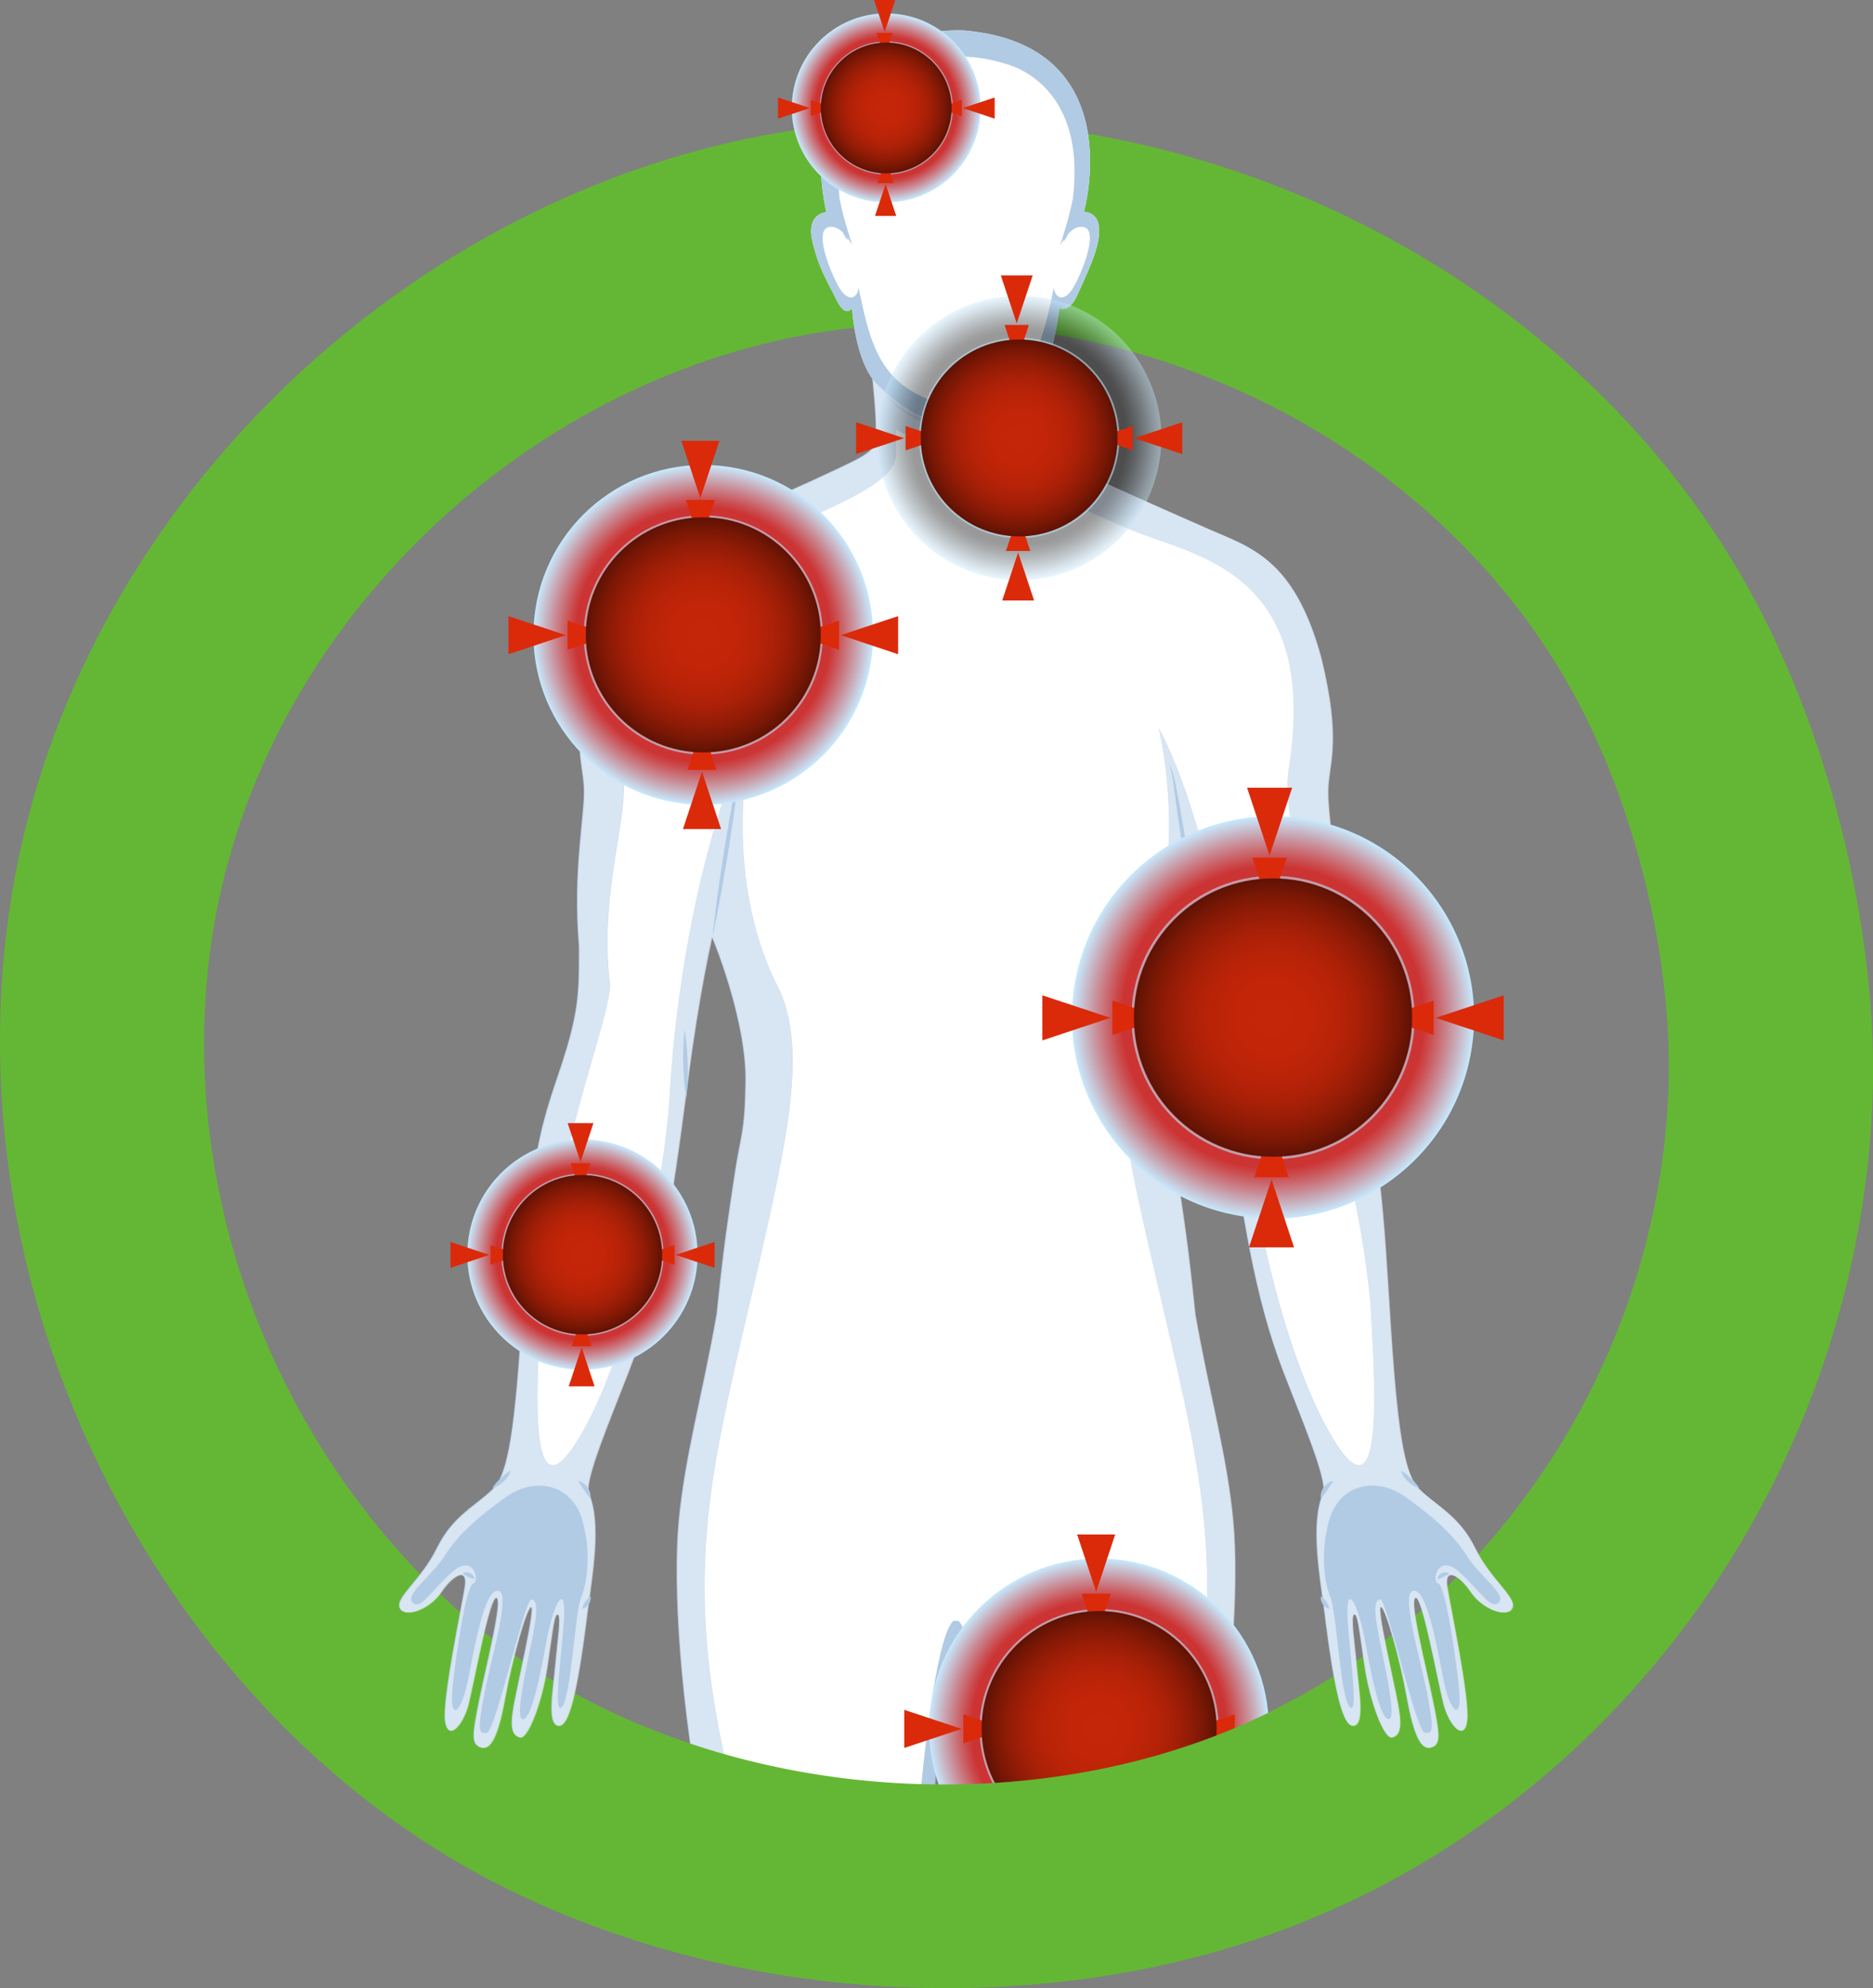 <?xml version="1.0" encoding="UTF-8"?>
<svg xmlns="http://www.w3.org/2000/svg" xmlns:xlink="http://www.w3.org/1999/xlink" viewBox="0 0 215.72 228.84">
  <rect x="0" y="0" width="215.72" height="228.84" fill="#808080" stroke="none"/>
  <defs>
    <style>
      .cls-1 {
        fill: url(#radial-gradient-9);
      }

      .cls-1, .cls-2, .cls-3, .cls-4, .cls-5, .cls-6, .cls-7, .cls-8, .cls-9, .cls-10, .cls-11, .cls-12, .cls-13, .cls-14, .cls-15, .cls-16, .cls-17, .cls-18, .cls-19, .cls-20, .cls-21, .cls-22, .cls-23, .cls-24 {
        mix-blend-mode: screen;
      }

      .cls-25, .cls-26 {
        fill: #fff;
      }

      .cls-25, .cls-27 {
        mix-blend-mode: multiply;
        opacity: .5;
      }

      .cls-2 {
        fill: url(#radial-gradient-23);
      }

      .cls-2, .cls-12, .cls-13, .cls-15, .cls-16, .cls-20 {
        opacity: .6;
      }

      .cls-3 {
        fill: url(#radial-gradient-6);
      }

      .cls-4 {
        fill: url(#radial-gradient-18);
      }

      .cls-5 {
        fill: url(#radial-gradient-5);
      }

      .cls-6 {
        fill: url(#radial-gradient-16);
      }

      .cls-28 {
        fill: #db2a0a;
      }

      .cls-7 {
        fill: url(#radial-gradient-21);
      }

      .cls-27, .cls-29 {
        fill: #b1cbe5;
      }

      .cls-8 {
        fill: url(#radial-gradient-14);
      }

      .cls-9 {
        fill: url(#radial-gradient-10);
      }

      .cls-10 {
        fill: url(#radial-gradient);
      }

      .cls-30 {
        isolation: isolate;
      }

      .cls-11 {
        fill: url(#radial-gradient-2);
        opacity: .4;
      }

      .cls-12 {
        fill: url(#radial-gradient-7);
      }

      .cls-13 {
        fill: url(#radial-gradient-19);
      }

      .cls-31 {
        fill: #64b734;
      }

      .cls-14 {
        fill: url(#radial-gradient-20);
      }

      .cls-15 {
        fill: url(#radial-gradient-15);
      }

      .cls-16 {
        fill: url(#radial-gradient-11);
      }

      .cls-17 {
        fill: url(#radial-gradient-4);
      }

      .cls-18 {
        fill: url(#radial-gradient-13);
      }

      .cls-19 {
        fill: url(#radial-gradient-22);
      }

      .cls-20 {
        fill: url(#radial-gradient-3);
      }

      .cls-21 {
        fill: url(#radial-gradient-17);
      }

      .cls-22 {
        fill: url(#radial-gradient-24);
      }

      .cls-23 {
        fill: url(#radial-gradient-12);
      }

      .cls-24 {
        fill: url(#radial-gradient-8);
      }
    </style>
    <radialGradient id="radial-gradient" cx="117.39" cy="50.41" fx="117.39" fy="50.41" r="7.65" gradientUnits="userSpaceOnUse">
      <stop offset=".86" stop-color="#000"/>
      <stop offset=".87" stop-color="#12181c"/>
      <stop offset=".9" stop-color="#425864"/>
      <stop offset=".95" stop-color="#88b4cc"/>
      <stop offset=".98" stop-color="#aed4e9"/>
      <stop offset="1" stop-color="#c7e9fd"/>
    </radialGradient>
    <radialGradient id="radial-gradient-2" cx="117.39" cy="50.41" fx="117.39" fy="50.41" r="16.37" gradientTransform="translate(153.08 -72.25) rotate(82.98)" gradientUnits="userSpaceOnUse">
      <stop offset=".75" stop-color="#000"/>
      <stop offset=".79" stop-color="#16191c"/>
      <stop offset=".86" stop-color="#4e5c64"/>
      <stop offset=".96" stop-color="#a8c5d6"/>
      <stop offset="1" stop-color="#c7e9fd"/>
    </radialGradient>
    <radialGradient id="radial-gradient-3" cx="117.39" cy="50.41" fx="117.39" fy="50.41" r="11.53" gradientTransform="translate(14.72 -25.62) rotate(13.28)" gradientUnits="userSpaceOnUse">
      <stop offset=".75" stop-color="#000"/>
      <stop offset=".79" stop-color="#12181c"/>
      <stop offset=".86" stop-color="#425864"/>
      <stop offset=".95" stop-color="#88b4cc"/>
      <stop offset=".98" stop-color="#aed4e9"/>
      <stop offset="1" stop-color="#c7e9fd"/>
    </radialGradient>
    <radialGradient id="radial-gradient-4" cx="117.39" cy="50.41" fx="117.39" fy="50.41" r="11.33" gradientUnits="userSpaceOnUse">
      <stop offset="0" stop-color="#c52609"/>
      <stop offset=".27" stop-color="#c22508"/>
      <stop offset=".46" stop-color="#b92308"/>
      <stop offset=".62" stop-color="#a92007"/>
      <stop offset=".76" stop-color="#941c06"/>
      <stop offset=".9" stop-color="#781705"/>
      <stop offset="1" stop-color="#5e1204"/>
    </radialGradient>
    <radialGradient id="radial-gradient-5" cx="146.62" cy="117.13" fx="146.62" fy="117.13" r="10.82" xlink:href="#radial-gradient"/>
    <radialGradient id="radial-gradient-6" cx="146.62" cy="117.13" fx="146.62" fy="117.13" r="23.16" gradientTransform="translate(248.73 -40.32) rotate(84.35)" gradientUnits="userSpaceOnUse">
      <stop offset=".75" stop-color="#cc3434"/>
      <stop offset=".79" stop-color="#cb4d50"/>
      <stop offset=".88" stop-color="#c98e98"/>
      <stop offset="1" stop-color="#c7e9fd"/>
    </radialGradient>
    <radialGradient id="radial-gradient-7" cx="146.62" cy="117.13" fx="146.62" fy="117.13" r="16.31" gradientTransform="matrix(1,0,0,1,0,0)" xlink:href="#radial-gradient-3"/>
    <radialGradient id="radial-gradient-8" cx="146.62" cy="117.13" fx="146.62" fy="117.13" r="16.02" xlink:href="#radial-gradient-4"/>
    <radialGradient id="radial-gradient-9" cx="102.08" cy="12.43" fx="102.08" fy="12.43" r="5.08" xlink:href="#radial-gradient"/>
    <radialGradient id="radial-gradient-10" cx="102.08" cy="12.43" fx="102.08" fy="12.43" r="10.88" gradientTransform="translate(104.39 -90.38) rotate(84.35)" xlink:href="#radial-gradient-6"/>
    <radialGradient id="radial-gradient-11" cx="102.08" cy="12.43" fx="102.08" fy="12.43" r="7.66" gradientTransform="matrix(1,0,0,1,0,0)" xlink:href="#radial-gradient-3"/>
    <radialGradient id="radial-gradient-12" cx="102.08" cy="12.43" fx="102.08" fy="12.43" r="7.53" xlink:href="#radial-gradient-4"/>
    <radialGradient id="radial-gradient-13" cx="81" cy="73.09" fx="81" fy="73.09" r="9.13" xlink:href="#radial-gradient"/>
    <radialGradient id="radial-gradient-14" cx="81" cy="73.09" fx="81" fy="73.09" r="19.56" gradientTransform="translate(145.75 -14.72) rotate(84.35)" xlink:href="#radial-gradient-6"/>
    <radialGradient id="radial-gradient-15" cx="81" cy="73.09" fx="81" fy="73.09" r="13.77" gradientTransform="matrix(1,0,0,1,0,0)" xlink:href="#radial-gradient-3"/>
    <radialGradient id="radial-gradient-16" cx="81" cy="73.09" fx="81" fy="73.09" r="13.53" xlink:href="#radial-gradient-4"/>
    <radialGradient id="radial-gradient-17" cx="126.59" cy="198.98" fx="126.59" fy="198.98" r="9.13" xlink:href="#radial-gradient"/>
    <radialGradient id="radial-gradient-18" cx="126.59" cy="198.98" fx="126.59" fy="198.98" r="19.56" gradientTransform="translate(312.12 53.4) rotate(84.35)" xlink:href="#radial-gradient-6"/>
    <radialGradient id="radial-gradient-19" cx="126.59" cy="198.98" fx="126.59" fy="198.98" r="13.77" gradientTransform="matrix(1,0,0,1,0,0)" xlink:href="#radial-gradient-3"/>
    <radialGradient id="radial-gradient-20" cx="126.59" cy="198.98" fx="126.59" fy="198.98" r="13.53" xlink:href="#radial-gradient-4"/>
    <radialGradient id="radial-gradient-21" cx="67.09" cy="144.43" fx="67.09" fy="144.43" r="6.19" xlink:href="#radial-gradient"/>
    <radialGradient id="radial-gradient-22" cx="67.09" cy="144.43" fx="67.09" fy="144.43" r="13.26" gradientTransform="translate(204.21 63.44) rotate(84.35)" xlink:href="#radial-gradient-6"/>
    <radialGradient id="radial-gradient-23" cx="67.09" cy="144.43" fx="67.09" fy="144.43" r="9.34" gradientTransform="matrix(1,0,0,1,0,0)" xlink:href="#radial-gradient-3"/>
    <radialGradient id="radial-gradient-24" cx="67.09" cy="144.43" fx="67.09" fy="144.43" r="9.17" xlink:href="#radial-gradient-4"/>
  </defs>
  <g class="cls-30">
    <g id="Layer_2" data-name="Layer 2">
      <g id="_1" data-name="1">
        <g>
          <path class="cls-31" d="M203.19,71.15c-19.51-38.68-64.2-61.3-107.28-56.74C52.83,18.97,14.23,52.15,3.26,94.06c-4.41,16.85-4.23,34.74-.15,51.64,7.2,29.75,27.11,57.57,54.73,71.44,29.69,14.9,68.72,15.85,98.68,1.24,34.82-16.98,57.64-53.01,59.14-91.72.7-18.12-4.3-39.32-12.47-55.51h0ZM192.16,125.5c-1.17,30.28-19.01,58.45-46.25,71.73-23.42,11.42-53.95,10.69-77.17-.98-21.6-10.85-37.18-32.61-42.8-55.87-3.2-13.21-3.34-27.21.12-40.38,8.58-32.77,38.77-58.72,72.45-62.29,33.69-3.57,68.64,14.13,83.9,44.37,6.39,12.66,10.3,29.24,9.75,43.41h0Z"/>
          <g>
            <path class="cls-29" d="M53.92,196.14c.64-2.51,2.43-12.44,3.22-12.23.78.21-1.22,7.93-2,11.87-.79,3.93-.93,5,.21,5.36,1.15.36,2-1.36,2.79-5.72.79-4.36,2.5-10.51,3-10.44.5.07-1.5,8.58-2,11.29-.5,2.72-.14,3.5.72,3.72.86.21,2.5-3.86,3.14-8.15.64-4.29.79-6.15,1.21-6,.43.14-.07,3.29-.29,5.86-.21,2.57-1,6.65.29,6.94,1.29.29,2.29-4,3.43-13.23.5-3.86,1.64-10.08.14-13.51-.57-1.43,2.5-8.62,4.58-14.01,3.29-8.54,4.79-17.87,6.83-33.53,1.29-10.08,2.79-16.51,2.79-16.51,0,0,3.99,9.44,3.86,16.73-.11,6.11-.54,5.79-1.29,10.83-.75,5.04-1.18,7.61-2.04,15.87-1.64,9.33-3.64,16.19-4.36,23.77-.68,7.24.08,21.14,3.14,36.33,3.12,0,6.25,0,9.37,0,5.55,0,11.1,0,16.65,0,.55-10.61,1.32-19.77,2.69-19.77,1.15,0,2.08,9.7,2.74,19.77,8.7,0,17.41,0,26.11.01,3.06-15.2,3.82-29.11,3.14-36.35-.71-7.58-2.72-14.44-4.36-23.77-.86-8.26-1.29-10.83-2.04-15.87-.75-5.04-1.18-4.72-1.29-10.83-.13-7.29,3.86-16.73,3.86-16.73,0,0,1.5,6.43,2.79,16.51,2.04,15.66,3.54,24.98,6.83,33.53,2.07,5.39,5.15,12.58,4.57,14.01-1.5,3.43-.36,9.65.14,13.51,1.14,9.22,2.14,13.51,3.43,13.23,1.29-.29.5-4.36.29-6.94-.22-2.57-.72-5.72-.29-5.86.43-.15.57,1.71,1.22,6,.64,4.29,2.29,8.37,3.14,8.15.86-.21,1.21-1,.72-3.72-.5-2.72-2.5-11.22-2-11.29.5-.07,2.22,6.07,3,10.44.79,4.36,1.64,6.08,2.79,5.72,1.14-.36,1-1.43.21-5.36-.79-3.94-2.79-11.65-2-11.87.78-.21,2.57,9.72,3.22,12.23.64,2.5,2.43,4.43,2.72,1.86.29-2.57-1.93-13.08-2.29-15.37-.36-2.29,1.36-1.36,2.72.64,1.36,2,4.07,2.93,4.72,1.93.78-1.22-2.36-3.22-4.22-7-1.86-3.79-4.5-4.86-6.5-6.86-2-2-2.65-9.01-3.5-22.95-.86-13.94-1.43-17.23-3.9-24.45-2.55-7.48-2.46-9.65-2.46-15.01.75-8.9-.72-15.15-.57-18.23.14-3.07,1.5-5.5-.79-14.94-3.07-11.37-8.08-12.73-12.74-14.76-4.66-2.04-11.69-5.15-15.87-7.13-4.18-1.98-4.23-2.22-4.23-4.39s.32-5.85.32-5.85h-19.17s.4,3.68.4,5.85-.05,2.41-4.23,4.39c-4.18,1.98-11.21,5.09-15.87,7.13-4.67,2.04-9.67,3.39-12.74,14.76-2.29,9.44-.93,11.87-.79,14.94.14,3.08-1.32,9.33-.57,18.23,0,5.36.09,7.54-2.47,15.01-2.46,7.22-3.04,10.51-3.89,24.45-.86,13.94-1.5,20.94-3.5,22.95-2,2-4.65,3.07-6.51,6.86-1.86,3.79-5,5.79-4.22,7,.64,1,3.36.07,4.72-1.93,1.36-2,3.08-2.93,2.72-.64-.36,2.29-2.58,12.8-2.29,15.37.29,2.57,2.07.64,2.72-1.86Z"/>
            <path class="cls-25" d="M54.01,196.17c.64-2.51,2.43-12.44,3.22-12.23.78.21-1.22,7.93-2,11.87-.79,3.93-.93,5,.21,5.36,1.15.36,2-1.36,2.79-5.72.79-4.36,2.5-10.51,3-10.44.5.07-1.5,8.58-2,11.29-.5,2.72-.14,3.5.72,3.72.86.21,2.5-3.86,3.14-8.15.64-4.29.79-6.15,1.21-6,.43.14-.07,3.29-.29,5.86-.21,2.57-1,6.65.29,6.94,1.29.29,2.29-4,3.43-13.23.5-3.86,1.64-10.08.14-13.51-.57-1.43,2.5-8.62,4.58-14.01,3.29-8.54,4.79-17.87,6.83-33.53,1.29-10.08,2.79-16.51,2.79-16.51,0,0,3.99,9.44,3.86,16.73-.11,6.11-.54,5.79-1.29,10.83-.75,5.04-1.18,7.61-2.04,15.87-1.64,9.33-3.64,16.19-4.36,23.77-.68,7.23.08,21.12,3.13,36.3,1.26,0,2.52,0,3.77,0-.52-3.11-1.12-6.4-1.87-9.91-4.29-20.2-1.51-31.81,2.78-50.24,4.29-18.43,7.07-29.54,3.79-37.12-7.32-13.89-3.12-30.3-3.12-30.3-4.21,7.74-8.59,24.57-9.6,42.25-.55,9.67-4.4,29.39-10.46,39.49-6.06,10.1-4.84-6.71-4.33-15.8,1.82-17.89,7.68-31.73,7.93-36.28-1.39-11.36,2.53-19.82,1.39-25.38-3.41-22.72,11.43-24.15,18.33-27.13,6.9-2.98,13.17-5.56,13.17-8.54v-2.98s5.98,3.61,13.84,0v2.98c0,2.98,6.28,5.56,13.17,8.54,6.89,2.98,21.73,4.41,18.33,27.13-1.14,5.56,2.78,14.01,1.39,25.38.25,4.55,6.11,18.38,7.93,36.28.5,9.09,1.72,25.9-4.33,15.8-6.06-10.1-9.9-29.82-10.46-39.49-1.01-17.68-5.39-34.51-9.59-42.25,0,0,4.21,16.41-3.12,30.3-3.28,7.57-.5,18.68,3.79,37.12,4.29,18.43,7.07,30.05,2.78,50.24-.75,3.51-1.35,6.81-1.87,9.93,1.31,0,2.62,0,3.93,0,3.06-15.19,3.82-29.08,3.13-36.32-.71-7.58-2.72-14.44-4.36-23.77-.86-8.26-1.29-10.83-2.04-15.87-.75-5.04-1.18-4.72-1.29-10.83-.13-7.29,3.86-16.73,3.86-16.73,0,0,1.5,6.43,2.79,16.51,2.04,15.66,3.54,24.98,6.83,33.53,2.07,5.39,5.15,12.58,4.57,14.01-1.5,3.43-.36,9.65.14,13.51,1.14,9.22,2.14,13.51,3.43,13.23,1.29-.29.5-4.36.29-6.94-.22-2.57-.72-5.72-.29-5.86.43-.15.57,1.71,1.22,6,.64,4.29,2.29,8.37,3.14,8.15.86-.21,1.21-1,.72-3.72-.5-2.72-2.5-11.22-2-11.29.5-.07,2.22,6.07,3,10.44.79,4.36,1.64,6.08,2.79,5.72,1.14-.36,1-1.43.21-5.36-.79-3.94-2.79-11.65-2-11.87.78-.21,2.57,9.72,3.22,12.23.64,2.5,2.43,4.43,2.72,1.86.29-2.57-1.93-13.08-2.29-15.37-.36-2.29,1.36-1.36,2.72.64s4.07,2.93,4.72,1.93c.78-1.22-2.36-3.22-4.22-7-1.86-3.79-4.5-4.86-6.5-6.86-2-2-2.65-9.01-3.5-22.95-.86-13.94-1.43-17.23-3.9-24.45-2.55-7.48-2.46-9.65-2.46-15.01.75-8.9-.72-15.15-.57-18.23.14-3.07,1.5-5.5-.79-14.94-3.07-11.37-8.08-12.73-12.74-14.76-4.66-2.04-11.69-5.15-15.87-7.13-4.18-1.98-4.23-2.22-4.23-4.39s.32-5.85.32-5.85h-19.17s.4,3.68.4,5.85-.05,2.41-4.23,4.39c-4.18,1.98-11.21,5.09-15.87,7.13-4.67,2.04-9.67,3.39-12.74,14.76-2.29,9.44-.93,11.87-.79,14.94.14,3.08-1.32,9.33-.57,18.23,0,5.36.09,7.54-2.47,15.01-2.46,7.22-3.04,10.51-3.89,24.45-.86,13.94-1.5,20.94-3.5,22.95-2,2-4.65,3.07-6.51,6.86-1.86,3.79-5,5.79-4.22,7,.64,1,3.36.07,4.72-1.93,1.36-2,3.07-2.93,2.72-.64-.36,2.29-2.58,12.8-2.29,15.37.29,2.57,2.07.64,2.72-1.86ZM161.97,172.38c2.62,1.88,5.27,4.03,6.91,6.62,1.64,2.59,4.74,4.54,3.72,5.49-.92.87-2.21-1.52-4.61-3.6-2.4-2.08-3.16,1.13-2.33,1.39.82.25,2.08,8.77,2.4,12.31.32,3.53-1.01,2.65-1.77-1.07-.76-3.73-1.89-10.54-3.47-10.42-1.58.13.69,7.45,1.52,11.68.82,4.23.76,4.86-.25,4.67-1.01-.19-4.36-15.34-5.11-15.34s-.82,1.26.13,5.74c.94,4.48,1.64,8.27.76,8.02-.88-.25-1.77-4.1-2.59-8.65-.82-4.55-2.1-6.8-2.1-3.76s1.42,12.08.3,11.06c-1.12-1.02-1.52-10.86-2.23-12.58-.71-1.73-1.22-5.08-.2-8.83,1.16-4.28,5.43-5.25,8.93-2.74ZM52.09,194.59c.32-3.53,1.58-12.05,2.4-12.31.82-.25.06-3.47-2.33-1.39-2.4,2.08-3.68,4.47-4.61,3.6-1.01-.95,2.08-2.9,3.72-5.49,1.64-2.59,4.29-4.74,6.91-6.62,3.5-2.51,7.77-1.54,8.93,2.74,1.01,3.75.51,7.1-.2,8.83-.71,1.72-1.12,11.56-2.23,12.58-1.12,1.01.3-8.02.3-11.06s-1.28-.79-2.1,3.76c-.82,4.55-1.7,8.4-2.59,8.65-.88.25-.19-3.54.76-8.02.95-4.48.89-5.74.13-5.74s-4.1,15.15-5.11,15.34c-1.01.19-1.07-.44-.25-4.67.82-4.23,3.09-11.55,1.52-11.68-1.58-.13-2.72,6.69-3.47,10.42-.76,3.72-2.08,4.61-1.77,1.07Z"/>
            <path class="cls-27" d="M110.37,186.57h-.58c-1.67,1.5-3.22,12.33-4.23,24.81.61,0,1.23,0,1.84,0,.55-10.6,1.32-19.74,2.69-19.74,1.15,0,2.08,9.68,2.74,19.74.59,0,1.19,0,1.78,0-1.01-12.49-2.57-23.32-4.23-24.82Z"/>
            <path class="cls-26" d="M95.18,24.43s-2.33.08-1.63,3.26c.7,3.18,1.94,5.05,2.72,6.68.78,1.63,1.4,1.71,1.86,1.09,0,0,.35,6.1,2.79,8.66,2.44,2.57,4.94,3.86,6.39,4.29,1.45.43,4.29.54,5.63,0,1.34-.54,4.66-2.52,6.06-4.02,1.39-1.5,2.57-4.82,3-8.95,0,0,1.04.77,2.09-1.5,2.11-4.56,2.61-6.13,2.47-7.84-.14-1.72-1.72-1.72-1.72-1.72,0,0,5.43-19.23-13.8-20.87-8.65-.36-19.17,5.6-15.87,20.92Z"/>
            <path class="cls-29" d="M124.85,24.39s-.08.02-.17.07c-.1.06-.23.16-.36.3-.15.11-.25.34-.4.51-.12.21-.26.43-.39.66-.23.48-.5.94-.67,1.31-.19.36-.36.6-.36.6,0,0,.01-.28.09-.69.05-.2.07-.45.17-.7.09-.25.21-.5.33-.76.15-.24.31-.48.48-.69.2-.19.38-.37.59-.47.1-.06.18-.11.28-.12.09-.02.16-.04.23-.04.13,0,.2.02.2.02Z"/>
            <path class="cls-29" d="M95.18,24.43s.06-.02.19-.02c.07,0,.14.02.22.03.09.01.19.04.28.09.2.09.41.23.6.41.2.18.34.42.52.64.13.24.25.49.35.73.12.23.13.48.18.68.08.4.09.68.09.68,0,0-.17-.23-.36-.57-.1-.17-.19-.39-.32-.59-.13-.2-.24-.44-.37-.65-.15-.2-.27-.43-.42-.61-.15-.18-.27-.36-.42-.47-.14-.13-.27-.22-.37-.27-.1-.05-.17-.07-.17-.07Z"/>
            <path class="cls-29" d="M126.56,26.1c-.14-1.72-1.72-1.72-1.72-1.72,0,0,5.43-19.23-13.8-20.87-8.65-.36-19.17,5.6-15.87,20.92,0,0-2.33.08-1.63,3.26.7,3.18,1.94,5.05,2.72,6.68.78,1.63,1.4,1.71,1.86,1.09,0,0,.35,6.1,2.79,8.66,2.44,2.57,4.94,3.86,6.39,4.29,1.45.43,4.29.54,5.63,0,1.34-.54,4.66-2.52,6.06-4.02,1.39-1.5,2.57-4.82,3-8.95,0,0,1.04.77,2.09-1.5,2.11-4.56,2.61-6.13,2.47-7.84ZM123.81,32.75c-1.17,2.26-2.34,1.59-2.43.34-1.09,5.1-1.92,9.79-6.77,12.3-2.17,1.21-5.66,1.81-8.95,0-4.85-2.51-5.69-7.19-6.78-12.3-.08,1.25-1.25,1.92-2.43-.34-1.17-2.26-2.59-6.27-1-6.61,1.59-.33,2.67,2.18,2.67,2.01s-.92-2.68-1.42-5.27c-1.42-13.22,7.87-15.56,7.87-15.56,0,0,5.44-1.84,11.13,0,0,0,9.54,1.93,7.86,15.56-.5,2.59-1.42,5.1-1.42,5.27s1.09-2.34,2.68-2.01c1.59.33.17,4.35-1,6.61Z"/>
            <path class="cls-27" d="M66.67,165.55c6.06-10.1,9.91-29.82,10.46-39.49,1.01-17.68,5.39-34.51,9.6-42.25,0,0-4.21,16.41,3.12,30.3,3.28,7.57.5,18.68-3.79,37.12-4.29,18.43-7.07,30.05-2.78,50.24.75,3.51,1.35,6.8,1.87,9.91,1.84,0,3.68,0,5.52,0,4.97,0,9.93,0,14.9,0,1.01-12.49,2.57-23.31,4.23-24.81h.58c1.66,1.5,3.22,12.33,4.23,24.82,6.8,0,13.61,0,20.41,0,.52-3.12,1.12-6.41,1.87-9.93,4.29-20.2,1.51-31.81-2.78-50.24-4.29-18.43-7.07-29.54-3.79-37.12,7.32-13.89,3.12-30.3,3.12-30.3,4.21,7.74,8.58,24.57,9.59,42.25.55,9.67,4.4,29.39,10.46,39.49,6.06,10.1,4.84-6.71,4.33-15.8-1.82-17.89-7.68-31.73-7.93-36.28,1.39-11.36-2.53-19.82-1.39-25.38,3.41-22.72-11.43-24.15-18.33-27.13-6.9-2.98-13.17-5.56-13.17-8.54v-2.98c-7.85,3.61-13.84,0-13.84,0v2.98c0,2.98-6.28,5.56-13.17,8.54-6.89,2.98-21.73,4.41-18.33,27.13,1.14,5.56-2.78,14.01-1.39,25.38-.25,4.55-6.11,18.38-7.93,36.28-.5,9.09-1.73,25.9,4.33,15.8Z"/>
            <path class="cls-26" d="M66.67,165.55c6.06-10.1,9.91-29.82,10.46-39.49,1.01-17.68,5.39-34.51,9.6-42.25,0,0-4.21,16.41,3.12,30.3,3.28,7.57.5,18.68-3.79,37.12-4.29,18.43-7.07,30.05-2.78,50.24.75,3.51,1.35,6.8,1.87,9.91,1.84,0,3.68,0,5.52,0,4.97,0,9.93,0,14.9,0,1.01-12.49,2.57-23.31,4.23-24.81h.58c1.66,1.5,3.22,12.33,4.23,24.82,6.8,0,13.61,0,20.41,0,.52-3.12,1.12-6.41,1.87-9.93,4.29-20.2,1.51-31.81-2.78-50.24-4.29-18.43-7.07-29.54-3.79-37.12,7.32-13.89,3.12-30.3,3.12-30.3,4.21,7.74,8.58,24.57,9.59,42.25.55,9.67,4.4,29.39,10.46,39.49,6.06,10.1,4.84-6.71,4.33-15.8-1.82-17.89-7.68-31.73-7.93-36.28,1.39-11.36-2.53-19.82-1.39-25.38,3.41-22.72-11.43-24.15-18.33-27.13-6.9-2.98-13.17-5.56-13.17-8.54v-2.98c-7.85,3.61-13.84,0-13.84,0v2.98c0,2.98-6.28,5.56-13.17,8.54-6.89,2.98-21.73,4.41-18.33,27.13,1.14,5.56-2.78,14.01-1.39,25.38-.25,4.55-6.11,18.38-7.93,36.28-.5,9.09-1.73,25.9,4.33,15.8Z"/>
            <path class="cls-27" d="M101.54,44.97s.21.24.61.61c.39.38,1,.88,1.78,1.39.39.26.82.52,1.3.74.48.24,1,.43,1.55.61.55.17,1.13.29,1.73.36.6.05,1.21.06,1.84.02,1.23-.03,2.46-.22,3.5-.7,1.05-.46,1.95-1.1,2.69-1.66.75-.57,1.36-1.06,1.79-1.4.43-.34.68-.54.68-.54,0,0-.22.22-.61.61-.4.38-.95.94-1.68,1.55-.36.31-.76.63-1.2.95-.45.32-.93.64-1.49.89-1.1.53-2.4.75-3.67.8-.63.02-1.27,0-1.9-.06-.63-.09-1.24-.22-1.81-.41-.57-.19-1.11-.43-1.58-.7-.48-.26-.91-.55-1.3-.83-1.53-1.16-2.22-2.24-2.22-2.24Z"/>
            <path class="cls-29" d="M82.06,107.88s.12-1.27.36-3.16c.13-.95.26-2.05.44-3.23.18-1.18.37-2.44.56-3.69.21-1.25.43-2.51.62-3.68.2-1.17.42-2.27.59-3.21.09-.47.16-.9.26-1.28.11-.38.21-.7.29-.97.09-.27.2-.46.26-.6.07-.13.12-.19.12-.19,0,0-.05.07-.1.21-.04.14-.12.35-.19.61-.05.27-.12.6-.2.97-.06.38-.1.82-.17,1.29-.13.95-.26,2.04-.44,3.22-.18,1.18-.37,2.44-.56,3.69-.21,1.25-.43,2.51-.62,3.68-.2,1.18-.42,2.27-.59,3.21-.36,1.87-.64,3.12-.64,3.12Z"/>
            <path class="cls-29" d="M78.85,118.5s.09.49.17,1.23c.08.74.15,1.73.18,2.71.03.99,0,1.98-.05,2.72-.04.74-.11,1.24-.11,1.24,0,0-.09-.49-.17-1.23-.08-.74-.15-1.73-.17-2.71-.03-.99,0-1.98.05-2.72.04-.74.11-1.24.11-1.24Z"/>
            <path class="cls-29" d="M66.62,170.5s.18,0,.4.13c.1.07.24.13.35.24.12.1.23.23.32.37.2.27.29.6.32.84.03.25,0,.42,0,.42,0,0-.13-.12-.26-.31-.05-.1-.15-.2-.23-.31-.08-.12-.15-.24-.24-.35-.16-.24-.32-.48-.45-.68-.13-.19-.22-.34-.22-.34Z"/>
            <path class="cls-29" d="M58.79,169.27s-.02.19-.16.45c-.13.28-.37.55-.63.83-.27.26-.6.45-.85.58-.25.13-.44.18-.44.18,0,0,.09-.18.26-.4.09-.1.19-.24.3-.36.11-.13.26-.24.38-.37.13-.12.26-.25.39-.35.14-.11.27-.19.36-.28.22-.16.39-.28.39-.28Z"/>
            <path class="cls-29" d="M53.26,181.14s.09-.09.26-.13c.08-.01.18-.04.29-.03.1.01.22.03.32.08.21.09.36.28.43.43.07.16.07.28.07.28,0,0-.13-.02-.27-.08-.06-.04-.15-.04-.22-.08-.07-.03-.15-.06-.22-.1-.15-.07-.3-.16-.42-.23-.12-.08-.23-.15-.23-.15Z"/>
            <path class="cls-29" d="M68.03,183.78s.03.13,0,.3c-.02.08-.03.19-.07.29-.04.1-.09.19-.15.29-.11.19-.3.33-.45.42-.15.09-.28.11-.28.11,0,0,0-.14.06-.3.05-.16.14-.34.25-.51.11-.17.26-.31.39-.42.13-.1.25-.17.25-.17Z"/>
            <path class="cls-29" d="M138.1,107.88s-.28-1.24-.64-3.12c-.17-.94-.39-2.03-.59-3.21-.2-1.18-.41-2.43-.62-3.68-.19-1.26-.38-2.51-.56-3.69-.18-1.18-.31-2.28-.44-3.22-.07-.47-.11-.91-.17-1.29-.08-.38-.15-.7-.2-.97-.07-.27-.15-.47-.19-.61-.05-.14-.1-.21-.1-.21,0,0,.05.06.12.19.06.14.17.33.26.6.08.27.18.6.29.97.1.38.17.81.26,1.28.17.94.4,2.04.59,3.21.2,1.18.41,2.43.62,3.68.19,1.26.38,2.51.56,3.69.18,1.18.31,2.28.44,3.23.24,1.89.36,3.16.36,3.16Z"/>
            <path class="cls-29" d="M141.31,118.5s.07.5.11,1.24c.04.74.07,1.73.05,2.72-.02.99-.1,1.97-.17,2.71-.08.74-.17,1.23-.17,1.23,0,0-.07-.5-.11-1.24-.04-.74-.07-1.73-.05-2.72.02-.99.1-1.97.17-2.71.08-.74.17-1.23.17-1.23Z"/>
            <path class="cls-29" d="M153.54,170.5s-.09.15-.22.34c-.12.2-.29.44-.45.68-.09.11-.17.24-.25.35-.08.12-.18.21-.23.31-.13.19-.27.31-.27.31,0,0-.03-.17,0-.42.03-.25.12-.58.32-.84.09-.14.21-.26.32-.37.11-.11.25-.18.35-.24.23-.12.4-.13.4-.13Z"/>
            <path class="cls-29" d="M161.37,169.27s.17.12.39.28c.1.09.23.18.36.28.13.1.26.23.39.35.12.13.27.24.38.37.12.12.21.25.31.36.17.22.26.4.26.4,0,0-.19-.05-.44-.18-.25-.13-.58-.32-.85-.58-.26-.27-.51-.55-.63-.83-.14-.26-.16-.45-.16-.45Z"/>
            <path class="cls-29" d="M166.91,181.14s-.1.07-.23.15c-.13.08-.28.16-.42.23-.08.03-.15.07-.22.1-.07.04-.16.04-.22.08-.13.06-.26.08-.26.08,0,0,0-.12.07-.28.07-.15.22-.34.43-.43.1-.05.22-.07.32-.08.11,0,.21.01.29.03.17.04.26.13.26.13Z"/>
            <path class="cls-29" d="M152.13,183.78s.12.07.25.17c.12.11.27.25.38.42.11.18.2.35.25.51.05.16.06.3.06.3,0,0-.13-.03-.28-.11-.15-.09-.34-.23-.45-.42-.06-.1-.11-.19-.15-.29-.04-.1-.05-.21-.07-.29-.03-.17,0-.3,0-.3Z"/>
            <path class="cls-10" d="M125.03,50.41c0,4.22-3.42,7.65-7.65,7.65s-7.65-3.42-7.65-7.65,3.42-7.65,7.65-7.65,7.65,3.42,7.65,7.65Z"/>
            <circle class="cls-11" cx="117.39" cy="50.41" r="16.37" transform="translate(53.01 160.76) rotate(-82.98)"/>
            <circle class="cls-20" cx="117.39" cy="50.41" r="11.53" transform="translate(-8.44 28.32) rotate(-13.28)"/>
            <polygon class="cls-28" points="117.26 55.63 118.33 58.85 116.19 58.85 117.26 55.63"/>
            <polygon class="cls-28" points="117.26 59.2 118.66 63.42 115.86 63.42 117.26 59.2"/>
            <polygon class="cls-28" points="117.26 63.59 119.1 69.12 115.43 69.12 117.26 63.59"/>
            <polygon class="cls-28" points="112.09 50.44 108.86 51.51 108.86 49.37 112.09 50.44"/>
            <polygon class="cls-28" points="108.52 50.44 104.3 51.84 104.3 49.04 108.52 50.44"/>
            <polygon class="cls-28" points="104.13 50.44 98.6 52.27 98.6 48.6 104.13 50.44"/>
            <polygon class="cls-28" points="117.1 45.2 116.03 41.97 118.17 41.97 117.1 45.2"/>
            <polygon class="cls-28" points="117.1 41.62 115.7 37.41 118.5 37.41 117.1 41.62"/>
            <polygon class="cls-28" points="117.1 37.24 115.27 31.7 118.94 31.7 117.1 37.24"/>
            <polygon class="cls-28" points="122.68 50.44 125.91 49.37 125.91 51.51 122.68 50.44"/>
            <polygon class="cls-28" points="126.25 50.44 130.47 49.04 130.47 51.84 126.25 50.44"/>
            <polygon class="cls-28" points="130.64 50.44 136.17 48.6 136.17 52.27 130.64 50.44"/>
            <path class="cls-17" d="M128.71,50.41c0,6.26-5.07,11.33-11.33,11.33s-11.33-5.07-11.33-11.33,5.07-11.33,11.33-11.33,11.33,5.07,11.33,11.33Z"/>
            <g>
              <path class="cls-5" d="M157.44,117.13c0,5.97-4.84,10.82-10.81,10.82s-10.82-4.84-10.82-10.82,4.84-10.82,10.82-10.82,10.81,4.84,10.81,10.82Z"/>
              <circle class="cls-3" cx="146.62" cy="117.13" r="23.16" transform="translate(15.62 251.49) rotate(-84.35)"/>
              <path class="cls-12" d="M162.93,117.13c0,9.01-7.3,16.31-16.31,16.31s-16.31-7.3-16.31-16.31,7.3-16.31,16.31-16.31,16.31,7.3,16.31,16.31Z"/>
              <polygon class="cls-28" points="146.45 124.5 147.96 129.07 144.93 129.07 146.45 124.5"/>
              <polygon class="cls-28" points="146.45 129.55 148.42 135.52 144.47 135.52 146.45 129.55"/>
              <polygon class="cls-28" points="146.45 135.76 149.04 143.58 143.85 143.58 146.45 135.76"/>
              <polygon class="cls-28" points="139.14 117.16 134.57 118.68 134.57 115.65 139.14 117.16"/>
              <polygon class="cls-28" points="134.08 117.16 128.12 119.14 128.12 115.18 134.08 117.16"/>
              <polygon class="cls-28" points="127.88 117.16 120.05 119.76 120.05 114.57 127.88 117.16"/>
              <polygon class="cls-28" points="146.22 109.75 144.71 105.19 147.74 105.19 146.22 109.75"/>
              <polygon class="cls-28" points="146.22 104.7 144.24 98.73 148.2 98.73 146.22 104.7"/>
              <polygon class="cls-28" points="146.22 98.5 143.63 90.67 148.82 90.67 146.22 98.5"/>
              <polygon class="cls-28" points="154.11 117.16 158.67 115.65 158.67 118.68 154.11 117.16"/>
              <polygon class="cls-28" points="159.16 117.16 165.12 115.18 165.12 119.14 159.16 117.16"/>
              <polygon class="cls-28" points="165.36 117.16 173.19 114.57 173.19 119.76 165.36 117.16"/>
              <path class="cls-24" d="M162.64,117.13c0,8.85-7.17,16.02-16.02,16.02s-16.02-7.17-16.02-16.02,7.18-16.02,16.02-16.02,16.02,7.17,16.02,16.02Z"/>
            </g>
            <g>
              <path class="cls-1" d="M107.16,12.43c0,2.81-2.27,5.08-5.08,5.08s-5.08-2.27-5.08-5.08,2.27-5.08,5.08-5.08,5.08,2.27,5.08,5.08Z"/>
              <circle class="cls-9" cx="102.08" cy="12.43" r="10.88" transform="translate(79.65 112.78) rotate(-84.35)"/>
              <path class="cls-16" d="M109.74,12.43c0,4.23-3.43,7.66-7.66,7.66s-7.66-3.43-7.66-7.66,3.43-7.66,7.66-7.66,7.66,3.43,7.66,7.66Z"/>
              <polygon class="cls-28" points="102 15.89 102.71 18.04 101.28 18.04 102 15.89"/>
              <polygon class="cls-28" points="102 18.26 102.92 21.07 101.07 21.07 102 18.26"/>
              <polygon class="cls-28" points="102 21.18 103.22 24.85 100.78 24.85 102 21.18"/>
              <polygon class="cls-28" points="98.56 12.44 96.42 13.15 96.42 11.73 98.56 12.44"/>
              <polygon class="cls-28" points="96.19 12.44 93.39 13.37 93.39 11.51 96.19 12.44"/>
              <polygon class="cls-28" points="93.28 12.44 89.6 13.66 89.6 11.22 93.28 12.44"/>
              <polygon class="cls-28" points="101.89 8.96 101.18 6.82 102.6 6.82 101.89 8.96"/>
              <polygon class="cls-28" points="101.89 6.59 100.96 3.79 102.82 3.79 101.89 6.59"/>
              <polygon class="cls-28" points="101.89 3.68 100.67 0 103.11 0 101.89 3.68"/>
              <polygon class="cls-28" points="105.59 12.44 107.74 11.73 107.74 13.15 105.59 12.44"/>
              <polygon class="cls-28" points="107.97 12.44 110.77 11.51 110.77 13.37 107.97 12.44"/>
              <polygon class="cls-28" points="110.88 12.44 114.56 11.22 114.56 13.66 110.88 12.44"/>
              <path class="cls-23" d="M109.6,12.43c0,4.16-3.37,7.53-7.53,7.53s-7.53-3.37-7.53-7.53,3.37-7.53,7.53-7.53,7.53,3.37,7.53,7.53Z"/>
            </g>
            <g>
              <path class="cls-18" d="M90.14,73.09c0,5.04-4.09,9.13-9.13,9.13s-9.13-4.09-9.13-9.13,4.09-9.13,9.13-9.13,9.13,4.09,9.13,9.13Z"/>
              <circle class="cls-8" cx="81" cy="73.09" r="19.56" transform="translate(.29 146.49) rotate(-84.35)"/>
              <path class="cls-15" d="M94.77,73.09c0,7.61-6.17,13.77-13.77,13.77s-13.77-6.17-13.77-13.77,6.17-13.77,13.77-13.77,13.77,6.17,13.77,13.77Z"/>
              <polygon class="cls-28" points="80.85 79.31 82.13 83.17 79.57 83.17 80.85 79.31"/>
              <polygon class="cls-28" points="80.85 83.58 82.52 88.62 79.18 88.62 80.85 83.58"/>
              <polygon class="cls-28" points="80.85 88.82 83.05 95.43 78.66 95.43 80.85 88.82"/>
              <polygon class="cls-28" points="74.68 73.11 70.82 74.39 70.82 71.84 74.68 73.11"/>
              <polygon class="cls-28" points="70.41 73.11 65.37 74.79 65.37 71.44 70.41 73.11"/>
              <polygon class="cls-28" points="65.17 73.11 58.56 75.31 58.56 70.92 65.17 73.11"/>
              <polygon class="cls-28" points="80.66 66.86 79.39 63 81.94 63 80.66 66.86"/>
              <polygon class="cls-28" points="80.66 62.59 78.99 57.55 82.34 57.55 80.66 62.59"/>
              <polygon class="cls-28" points="80.66 57.35 78.47 50.74 82.86 50.74 80.66 57.35"/>
              <polygon class="cls-28" points="87.32 73.11 91.18 71.84 91.18 74.39 87.32 73.11"/>
              <polygon class="cls-28" points="91.59 73.11 96.63 71.44 96.63 74.79 91.59 73.11"/>
              <polygon class="cls-28" points="96.83 73.11 103.44 70.92 103.44 75.31 96.83 73.11"/>
              <path class="cls-6" d="M94.53,73.08c0,7.47-6.06,13.53-13.53,13.53s-13.53-6.06-13.53-13.53,6.06-13.53,13.53-13.53,13.53,6.06,13.53,13.53Z"/>
            </g>
            <g>
              <path class="cls-21" d="M135.72,198.98c0,5.04-4.09,9.13-9.13,9.13s-9.13-4.09-9.13-9.13,4.09-9.13,9.13-9.13,9.13,4.09,9.13,9.13Z"/>
              <circle class="cls-4" cx="126.59" cy="198.98" r="19.56" transform="translate(-83.9 305.34) rotate(-84.35)"/>
              <path class="cls-13" d="M140.36,198.98c0,7.61-6.17,13.77-13.77,13.77s-13.77-6.17-13.77-13.77,6.17-13.77,13.77-13.77,13.77,6.17,13.77,13.77Z"/>
              <polygon class="cls-28" points="126.44 205.21 127.72 209.06 125.16 209.06 126.44 205.21"/>
              <polygon class="cls-28" points="126.44 209.47 128.11 214.51 124.77 214.51 126.44 209.47"/>
              <polygon class="cls-28" points="126.44 214.71 128.63 221.32 124.24 221.32 126.44 214.71"/>
              <polygon class="cls-28" points="120.26 199.01 116.41 200.29 116.41 197.73 120.26 199.01"/>
              <polygon class="cls-28" points="116 199.01 110.96 200.68 110.96 197.34 116 199.01"/>
              <polygon class="cls-28" points="110.76 199.01 104.15 201.2 104.15 196.82 110.76 199.01"/>
              <polygon class="cls-28" points="126.25 192.75 124.97 188.89 127.53 188.89 126.25 192.75"/>
              <polygon class="cls-28" points="126.25 188.48 124.58 183.45 127.92 183.45 126.25 188.48"/>
              <polygon class="cls-28" points="126.25 183.24 124.06 176.63 128.44 176.63 126.25 183.24"/>
              <polygon class="cls-28" points="132.91 199.01 136.76 197.73 136.76 200.29 132.91 199.01"/>
              <polygon class="cls-28" points="137.18 199.01 142.21 197.34 142.21 200.68 137.18 199.01"/>
              <polygon class="cls-28" points="142.41 199.01 149.02 196.82 149.02 201.2 142.41 199.01"/>
              <path class="cls-14" d="M140.12,198.98c0,7.47-6.06,13.53-13.53,13.53s-13.53-6.06-13.53-13.53,6.06-13.53,13.53-13.53,13.53,6.06,13.53,13.53Z"/>
            </g>
            <g>
              <path class="cls-7" d="M73.28,144.43c0,3.42-2.77,6.19-6.19,6.19s-6.19-2.77-6.19-6.19,2.77-6.19,6.19-6.19,6.19,2.77,6.19,6.19Z"/>
              <circle class="cls-19" cx="67.09" cy="144.43" r="13.26" transform="translate(-83.25 196.96) rotate(-84.35)"/>
              <path class="cls-2" d="M76.43,144.43c0,5.16-4.18,9.34-9.34,9.34s-9.34-4.18-9.34-9.34,4.18-9.34,9.34-9.34,9.34,4.18,9.34,9.34Z"/>
              <polygon class="cls-28" points="66.99 148.65 67.86 151.27 66.12 151.27 66.99 148.65"/>
              <polygon class="cls-28" points="66.99 151.55 68.12 154.96 65.86 154.96 66.99 151.55"/>
              <polygon class="cls-28" points="66.99 155.1 68.48 159.58 65.5 159.58 66.99 155.1"/>
              <polygon class="cls-28" points="62.8 144.45 60.19 145.32 60.19 143.58 62.8 144.45"/>
              <polygon class="cls-28" points="59.91 144.45 56.5 145.58 56.5 143.32 59.91 144.45"/>
              <polygon class="cls-28" points="56.36 144.45 51.88 145.94 51.88 142.96 56.36 144.45"/>
              <polygon class="cls-28" points="66.86 140.21 65.99 137.59 67.73 137.59 66.86 140.21"/>
              <polygon class="cls-28" points="66.86 137.32 65.73 133.9 67.99 133.9 66.86 137.32"/>
              <polygon class="cls-28" points="66.86 133.76 65.38 129.28 68.35 129.28 66.86 133.76"/>
              <polygon class="cls-28" points="71.38 144.45 73.99 143.58 73.99 145.32 71.38 144.45"/>
              <polygon class="cls-28" points="74.27 144.45 77.68 143.32 77.68 145.58 74.27 144.45"/>
              <polygon class="cls-28" points="77.82 144.45 82.3 142.96 82.3 145.94 77.82 144.45"/>
              <path class="cls-22" d="M76.26,144.43c0,5.07-4.11,9.17-9.17,9.17s-9.17-4.11-9.17-9.17,4.11-9.17,9.17-9.17,9.17,4.11,9.17,9.17Z"/>
            </g>
          </g>
          <path class="cls-31" d="M149.05,195.62v26.01c-23.35,9.02-50.92,9.46-75.06,1.98v-24.97c22.43,9.32,50.23,9.17,71.93-1.41,1.06-.52,2.1-1.05,3.13-1.61Z"/>
        </g>
      </g>
    </g>
  </g>
</svg>